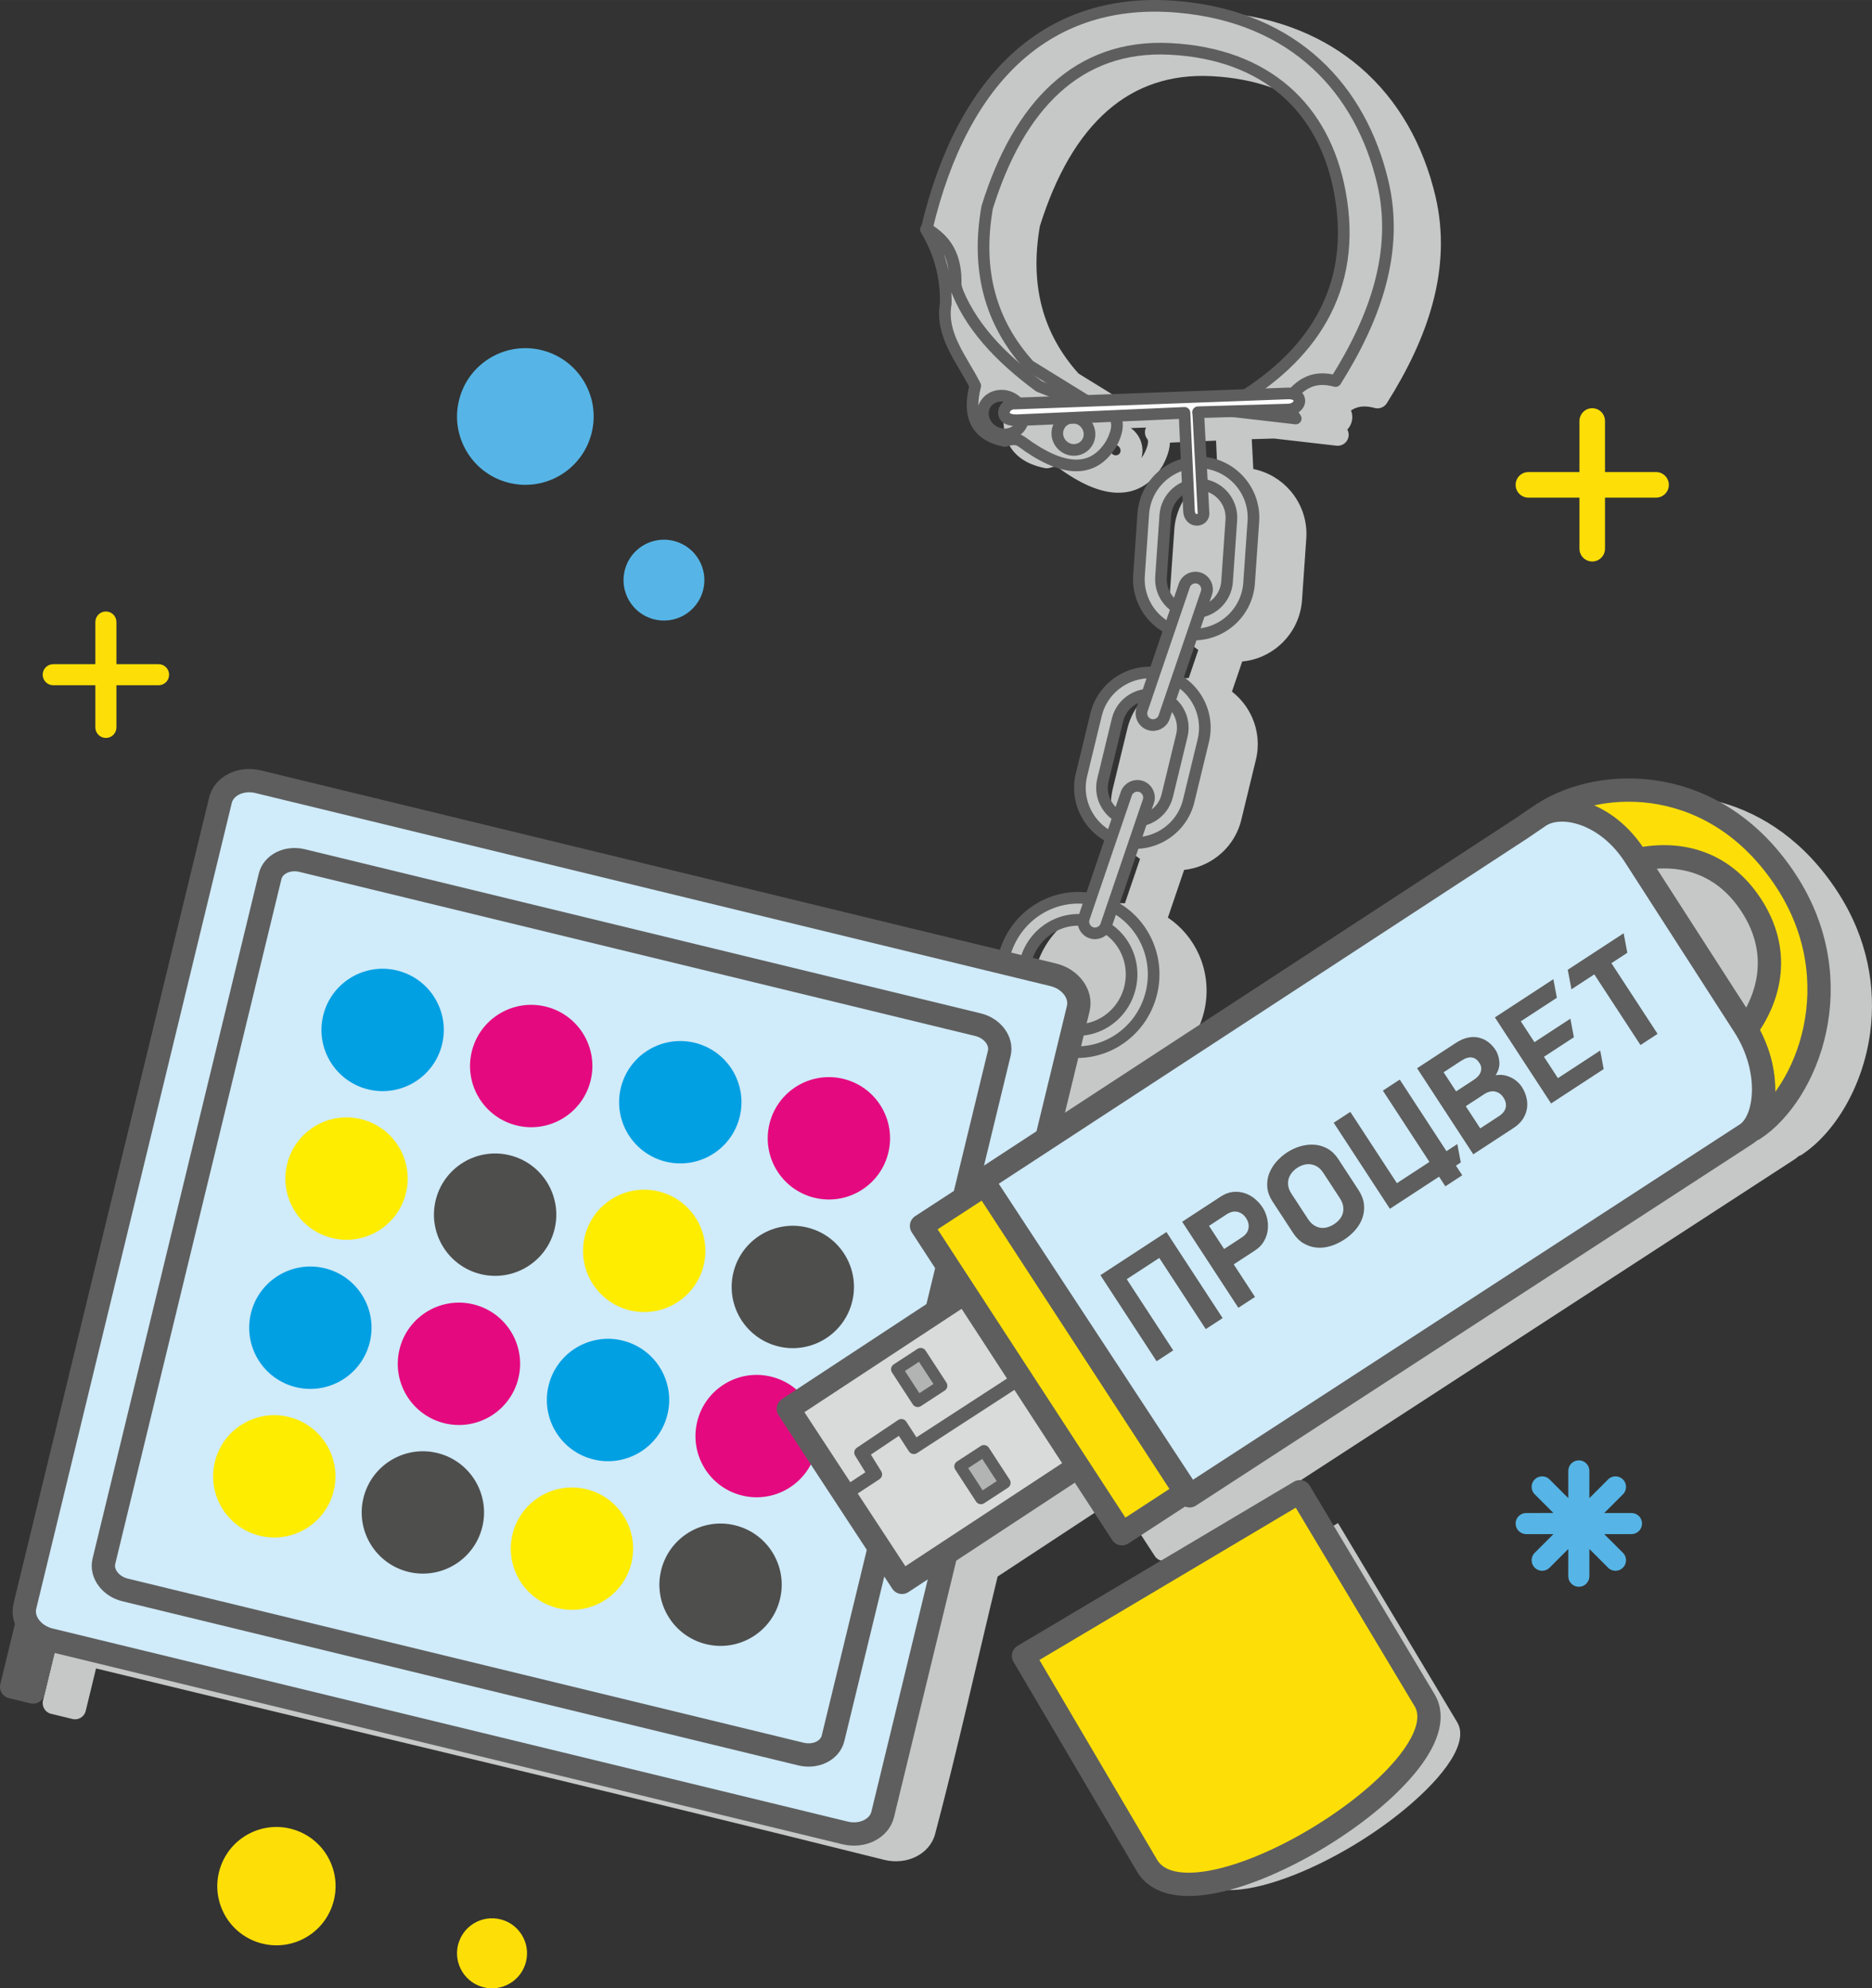 <?xml version="1.0" encoding="UTF-8"?>
<!DOCTYPE svg PUBLIC "-//W3C//DTD SVG 1.0//EN" "http://www.w3.org/TR/2001/REC-SVG-20010904/DTD/svg10.dtd">
<!-- Creator: CorelDRAW 2020 (64-Bit) -->
<svg xmlns="http://www.w3.org/2000/svg" xml:space="preserve" width="40.191mm" height="42.674mm" version="1.0" style="shape-rendering:geometricPrecision; text-rendering:geometricPrecision; image-rendering:optimizeQuality; fill-rule:evenodd; clip-rule:evenodd"
viewBox="0 0 4129.49 4384.57"
 xmlns:xlink="http://www.w3.org/1999/xlink"
 xmlns:xodm="http://www.corel.com/coreldraw/odm/2003">
 <rect x="0" y="0" width="4129.49" height="4384.57" fill="#333333" stroke="none"/>
 <defs>
  <style type="text/css">
   <![CDATA[
    .str0 {stroke:#5E5E5E;stroke-width:51.37;stroke-linecap:round;stroke-linejoin:round;stroke-miterlimit:22.926}
    .str1 {stroke:#5E5E5E;stroke-width:25.69;stroke-linecap:round;stroke-linejoin:round;stroke-miterlimit:22.926}
    .fil1 {fill:#FEFEFE}
    .fil9 {fill:#D9DADA}
    .fil10 {fill:#B2B3B3}
    .fil5 {fill:#FFED00}
    .fil8 {fill:#FDDF07}
    .fil6 {fill:#E5097F}
    .fil3 {fill:#D0EBF9}
    .fil2 {fill:#C6C7C7}
    .fil7 {fill:#4E4E4D}
    .fil15 {fill:#56B5E6}
    .fil4 {fill:#00A0E3}
    .fil11 {fill:#727271;fill-rule:nonzero}
    .fil13 {fill:#FDDF07;fill-rule:nonzero}
    .fil0 {fill:#C6C7C7;fill-rule:nonzero}
    .fil12 {fill:#5D5E5D;fill-rule:nonzero}
    .fil14 {fill:#56B5E6;fill-rule:nonzero}
   ]]>
  </style>
 </defs>
 <g id="Слой_x0020_1">
  <path class="fil0" d="M3744.82 1950.31l199.91 310.56c15.65,-28.93 25.48,-60.53 26.83,-93.41 1.58,-39.07 -8.86,-80.47 -35.91,-121.95 -27.05,-41.53 -60.17,-67.67 -95.83,-81.9 -30.2,-12.06 -62.6,-15.8 -95,-13.31zm174.88 361.03l-235.59 -366c-1.71,-2.51 -2.94,-5.36 -3.61,-8.5 -2.77,-13.06 5.57,-25.9 18.63,-28.68 52.51,-11.12 107.51,-9.74 158.48,10.6 44.59,17.8 85.62,49.9 118.54,100.44 32.93,50.52 45.64,101.54 43.66,150.15 -2.23,54.64 -23.08,105.72 -54.6,149.33 -1.93,3.07 -4.57,5.76 -7.88,7.78 -11.38,6.95 -26.27,3.34 -33.22,-8.05 -1.43,-2.36 -2.86,-4.81 -4.41,-7.09zm-1189.92 -977.57l-1.26 0.33c-3.44,5.17 -14.13,40.78 -17.08,49.45 -4.28,12.65 -18.02,19.42 -30.66,15.13 -1.76,-0.59 -3.39,-1.37 -4.9,-2.29 -15.13,-9.27 -27.49,-22.66 -35.68,-38.48 -7.89,-15.28 -11.84,-32.81 -10.58,-51.06l9.45 -136.21c1.38,-19.87 8.71,-37.97 20.11,-52.66 11.72,-15.12 27.79,-26.68 46.14,-32.83 7.46,-2.5 15.29,-1.15 21.31,2.98 4.13,-4.35 9.87,-7.19 16.33,-7.52 1.3,-0.06 2.6,-0.03 3.87,0.11 25.7,2.85 48.2,15.76 63.77,34.45 15.51,18.61 24.19,42.95 22.4,68.78l-9.45 136.21c-1.53,22.29 -10.6,42.39 -24.54,57.98 -14.18,15.85 -33.46,27 -54.98,30.96 -13.11,2.39 -25.71,-6.29 -28.1,-19.4 -0.76,-4.19 -0.39,-8.33 0.88,-12.1l14.19 -41.71c0.15,-0.46 0.13,-0.93 -0.04,-1.28 -0.13,-0.3 -0.49,-0.59 -0.98,-0.75l-0.21 -0.08zm-84.2 243l-10.84 31.81c-0.13,0.4 -0.09,0.86 0.07,1.2l0.18 0.37 0.68 0.47c0.4,0.13 0.86,0.09 1.2,-0.08 0.37,-0.18 0.7,-0.51 0.83,-0.89l11.96 -35.12c4.28,-12.65 18.02,-19.42 30.66,-15.14 2.53,0.85 4.8,2.08 6.81,3.6 15.17,11.45 26.65,27.22 33.04,45.05 6.2,17.27 7.6,36.49 2.98,55.51l-32.2 132.74c-4.47,18.4 -13.97,34.35 -26.66,46.64 -13.13,12.74 -29.71,21.65 -47.66,25.5 -13.06,2.76 -25.9,-5.58 -28.67,-18.64 -0.99,-4.6 -0.58,-9.18 0.92,-13.29l14.14 -41.5c0.05,-0.38 0.01,-0.78 -0.15,-1.11l-0.48 -0.52 -0.79 -0.27 -0.8 0.1c-0.37,0.23 -0.7,0.55 -0.82,0.92l-17.11 50.2c-4.28,12.65 -18.02,19.42 -30.66,15.13 -1.89,-0.64 -3.65,-1.49 -5.26,-2.52 -17.92,-10.68 -31.77,-26.82 -39.78,-45.55 -7.94,-18.57 -10.19,-39.81 -5.09,-60.95l32.23 -132.72c4.97,-20.55 16.32,-38.07 31.41,-50.91 15.43,-13.2 34.85,-21.44 55.46,-23.1 13.32,-1.03 24.98,8.92 26.02,22.24 0.3,3.8 -0.29,7.47 -1.62,10.8zm-54.11 54.4c-2.39,-4.87 -4,-10.12 -4.73,-15.56 -2.45,4.09 -4.33,8.61 -5.5,13.47l-32.23 132.73c-2.27,9.44 -1.59,19.01 1.47,27.65l3.7 -10.86c4.46,-13.04 13.82,-23.07 25.24,-28.7 11.3,-5.51 24.56,-6.86 37.24,-2.8l0.88 0.28c12.99,4.42 23.02,13.8 28.67,25.32l0.51 1.08 29.49 -121.59c1.22,-5.01 1.61,-10.05 1.26,-14.96 -4.92,7.22 -11.6,12.9 -19.2,16.66 -11.48,5.64 -25.14,6.95 -38.13,2.54 -12.3,-4.21 -21.93,-12.82 -27.71,-23.48l-0.97 -1.77zm-84.9 437.03c-0.04,0.39 0.05,0.8 0.25,1.12 0.16,0.27 0.44,0.5 0.78,0.61l1.15 0c0.3,-0.11 0.61,-0.38 0.79,-0.72 6.43,-11.71 21.13,-16 32.84,-9.57l1.97 1.21c26.14,15.98 46.2,40.02 57.67,68.04l0.5 1.34c10.9,27.37 13.74,58.46 6.23,89.43 -8.5,34.96 -28.72,64.02 -55.29,83.73 -27.1,20.13 -60.83,30.61 -95.55,27.93 -13.32,-0.99 -23.31,-12.61 -22.32,-25.92 0.13,-1.88 0.5,-3.7 1.03,-5.42l11.08 -45.58c2.05,-8.54 -0.53,-17.73 -6.38,-25.61 -6.79,-9.16 -17.7,-16.49 -31.05,-19.74l-63.83 -15.49c-12.17,-2.93 -19.93,-14.64 -18.24,-26.78l1.16 -7.27 1.6 -7.2c8.63,-35.58 29.34,-65.01 56.53,-84.71 27.67,-20.07 62.13,-30.16 97.5,-26.62 13.27,1.3 22.97,13.13 21.67,26.4l-0.09 0.85zm-40.82 26.49c-1.13,-1.84 -2.15,-3.75 -3.04,-5.73 -16.96,1.57 -33.11,7.84 -46.82,17.79 -15.29,11.1 -27.55,26.76 -34.52,45.58l40.27 9.78c24.7,6.01 45.27,20.09 58.48,37.91 14.15,19.1 20.14,42.56 14.52,65.73l-3.6 14.82c12.17,-3.04 23.6,-8.5 33.67,-15.97 17.83,-13.21 31.39,-32.76 37.1,-56.28 5.07,-20.92 3.22,-41.83 -4.07,-60.17l-0.38 -0.89c-5.53,-13.5 -14.04,-25.6 -24.85,-35.27 -2.04,1.15 -4.16,2.15 -6.35,3 -10.54,4.1 -22.57,4.66 -34.07,0.77 -11.34,-3.88 -20.44,-11.53 -26.33,-21.05zm65.32 -1126.18c-3.16,-3.88 -5.16,-8.8 -5.38,-14.19 -0.17,-4.14 0.69,-8.09 2.38,-11.57l-33.57 1.24c9.9,7.03 17.26,16.68 21.51,27.48 4.74,12.03 5.62,25.56 1.86,38.54 1.81,-2.45 3.56,-5.03 5.25,-7.8 5.5,-10.52 8.59,-19.18 9.25,-25.93 0.35,-3.67 -0.08,-6.28 -1.3,-7.78zm302.15 -85.38c74.41,-48.9 133.27,-109.16 167.14,-182.6 30.97,-67.14 41.29,-146 23.85,-238.1 -16.62,-87.72 -55.58,-160.07 -116.15,-210.96 -58.18,-48.87 -136.84,-78.47 -235.43,-83.55 -91.78,-4.71 -167.52,22.4 -228.4,75.13 -66.17,57.28 -115.78,145.06 -150.29,255.46 -11.39,65.08 -9.82,124.87 4.69,179.27 14.22,53.36 41.09,102.02 80.53,145.93l116.64 71.92 337.44 -12.49zm-368.72 99.05l-2.7 -0.85 -5.47 0.25c-1.33,0.38 -2.51,0.98 -3.44,1.73 -1.23,1.07 -2.27,2.39 -2.94,3.94l-0.28 0.63c-0.9,2.6 -0.72,5.51 0.32,8.16 1.12,2.88 3.28,5.35 6.15,6.76l1.48 0.64c2.55,0.84 5.23,0.74 7.62,-0.12 2.34,-0.89 4.36,-2.57 5.5,-4.81l0.27 -0.6c1.2,-2.76 1.09,-5.94 -0.03,-8.81 -1.16,-2.96 -3.42,-5.51 -6.48,-6.9zm-2252.66 2696.97l-22.76 93.74c-3.12,12.96 -16.18,20.93 -29.14,17.8l-47.3 -11.5c-12.96,-3.12 -20.92,-16.18 -17.79,-29.14l32.31 -133.1c-2.18,-5.68 -3.71,-11.56 -4.51,-17.51 -1.22,-9.01 -0.83,-18.29 1.4,-27.48l431.37 -1776.94c5.62,-23.17 21.73,-41.28 43.09,-51.76 19.9,-9.78 44.62,-12.86 69.29,-6.89l1619.01 393.02c13.62,-44.46 41.82,-80.91 77.8,-105.13 33.9,-22.79 74.75,-34.76 116.9,-32.42l33.31 -97.71c-21.75,-14.77 -38.95,-35.11 -50.04,-58.42 -13.83,-29.12 -18.18,-63.03 -10,-96.71l32.21 -132.73c8.56,-35.25 29.36,-64.42 56.74,-84.02 22.67,-16.25 49.96,-25.98 78.63,-27.26l21.03 -61.72c-17.79,-12.41 -32.64,-28.67 -43.42,-47.44 -13.87,-24.17 -20.99,-52.56 -18.95,-82.34l9.48 -136.22c2.26,-32.71 15.27,-62.24 35.31,-85.34 16.06,-18.48 36.65,-32.88 59.85,-41.49l-3.17 -68.82 -101.76 4.48 -0.31 4.73c-1.3,13.44 -6.42,28.53 -15.33,45.24l-0.7 1.2c-25.54,41.79 -59.98,60.86 -102.43,59.15 -38.13,-1.54 -81.68,-21.09 -130.08,-56.96 -0.78,-0.48 -1.83,-0.67 -3.02,-0.66l-0.15 0c-3.32,0.11 -7.78,1.3 -12.49,2.74 -4.49,1.39 -9.09,1.38 -13.33,0.25 -39.72,-8.38 -65.23,-26.99 -78.67,-54.19 -11.94,-24.14 -13.31,-53.74 -5.92,-87.83 -5.68,-10.67 -11.76,-20.99 -17.84,-31.31 -27.87,-47.36 -55.75,-94.72 -45.72,-155.76 0.33,-26 -2.76,-51.27 -9.32,-75.75 -6.71,-25.09 -17.06,-49.3 -31,-72.54 -4.85,-8.11 -4.4,-17.91 0.35,-25.38 41.56,-171.91 112.34,-303.37 209.49,-389 98.16,-86.52 222.31,-125.97 369.59,-113 127.81,11.27 229.46,55.24 306.52,121.29 84.99,72.85 139.55,172.21 166.01,283.99 18.93,79.96 14.71,158.64 -5.77,235.56 -20.19,75.81 -56.23,149.71 -101.41,221.31 -5.77,9.18 -16.72,13.13 -26.67,10.47 -14.09,-3.75 -26.45,-4.52 -37.38,-1.46 -5.02,1.41 -10.01,3.71 -14.97,6.96 2.45,5.85 3.33,12.12 2.7,18.39 -0.68,6.99 -3.22,13.8 -7.47,19.74l-3.29 3.95c5.98,10.9 2.68,24.77 -7.87,31.76 -4.93,3.27 -10.63,4.48 -16.09,3.84l-137.81 -15.85 -49.09 1.46 3.43 65.81c32.38,6.49 60.65,23.63 81.28,47.34 24.53,28.17 38.36,65.7 35.59,105.75l-9.43 136.25c-2.71,39.03 -20.79,73.56 -47.85,98.01 -22.81,20.67 -52.12,34.14 -84.07,37.14l-22.62 66.37c19.71,15.24 35.14,35.29 44.94,57.93 12.15,28.08 15.66,60.18 7.93,92l-32.23 132.72c-8.09,33.33 -27.2,61.25 -52.49,80.8 -21.11,16.32 -46.63,26.81 -73.66,29.77l-35.84 105.14c30.17,20.19 53.74,48.6 68.4,81.36 17.06,38.16 22.06,82.3 11.38,126.34 -11.73,48.32 -40.27,88.07 -77.68,114.35 -32.22,22.61 -71.08,35.27 -111.55,34.85l-27.34 112.62 996.56 -650.81 38.48 -26.25c2.17,-1.48 4.41,-2.87 6.71,-4.16 1.09,-0.97 2.27,-1.83 3.54,-2.59 76.45,-49.04 194.07,-72.66 311.45,-39.91 92.62,25.83 185.18,86.49 257.16,197 67.66,103.82 84.95,213.22 72.24,309.92 -15.96,121.34 -79.78,223.34 -151.14,270.12 -2.09,1.37 -4.32,2.37 -6.61,3.02 -3.15,2.86 -6.48,5.44 -9.96,7.7l-1227.97 797.76c-7.23,4.7 -16.04,5 -23.32,1.63l-125.84 82.01c-11.18,7.25 -26.15,4.08 -33.4,-7.11l-83.34 -127.92 -263.33 173.1c-45.69,188.18 -88.5,381.26 -137.93,568 -6.01,22.32 -21.8,39.77 -42.61,49.98 -19.88,9.78 -44.56,12.84 -69.19,6.89 -578.18,-144.55 -1159.84,-281.56 -1739.16,-422.2zm2171.54 16.86l260.1 441.44c27.03,45.89 113.3,35.49 210.51,-2.61 42.53,-16.67 86.69,-38.74 129.06,-64.01 42.38,-25.31 83.11,-53.94 118.72,-83.74 84.31,-70.56 139.21,-144.99 112.69,-189.32l-262.96 -439.16 -568.12 337.4z"/>
  <polygon class="fil1 str0" points="77.36,3506.92 124.66,3518.41 73.01,3731.18 25.7,3719.71 "/>
  <path class="fil2 str1" d="M2405.96 2031.69c-63.74,-15.47 -128.27,24.94 -144.12,90.25 -15.85,65.32 22.95,130.81 86.7,146.28 63.74,15.47 128.27,-24.94 144.12,-90.25 15.85,-65.32 -22.95,-130.81 -86.7,-146.28zm11.48 -47.3c-89.86,-21.82 -180.71,34.63 -202.9,126.07 -22.2,91.44 32.65,183.26 122.52,205.07 89.86,21.82 180.71,-34.63 202.9,-126.07 22.2,-91.44 -32.65,-183.26 -122.52,-205.07z"/>
  <path class="fil2 str1" d="M2553.35 1533.68l0 0c-39.03,-9.47 -78.71,14.7 -88.19,53.73l-32.21 132.72c-9.47,39.03 14.7,78.7 53.73,88.18l0.01 0.01c39.02,9.47 78.7,-14.7 88.18,-53.74l32.22 -132.72c9.47,-39.02 -14.7,-78.7 -53.74,-88.18zm11.49 -47.3l-0.01 -0.01c-65.04,-15.78 -131.18,24.52 -146.97,89.55l-32.22 132.72c-15.78,65.05 24.52,131.19 89.56,146.98l0 0c65.05,15.79 131.19,-24.5 146.98,-89.55l32.21 -132.72c15.79,-65.05 -24.5,-131.19 -89.55,-146.97z"/>
  <path class="fil2 str1" d="M2648.47 1068.42l-0.01 0c-40.06,-2.78 -75.11,27.72 -77.89,67.79l-9.44 136.24c-2.78,40.06 27.72,75.12 67.79,77.89l0 0c40.07,2.77 75.12,-27.72 77.89,-67.79l9.45 -136.24c2.77,-40.06 -27.73,-75.12 -67.79,-77.89zm3.37 -48.57l-0.01 0c-66.77,-4.62 -125.2,46.22 -129.82,112.99l-9.45 136.24c-4.62,66.77 46.22,125.2 112.99,129.83l0.01 0c66.77,4.62 125.2,-46.22 129.82,-112.99l9.45 -136.24c4.63,-66.77 -46.22,-125.2 -112.99,-129.83z"/>
  <path class="fil3 str0" d="M1947.2 4000.96l431.36 -1776.92c7.7,-31.73 -17.15,-65.24 -55.22,-74.48l-1753.85 -425.76c-38.07,-9.24 -75.52,9.15 -83.21,40.88l-431.36 1776.92c-7.71,31.73 17.15,65.24 55.22,74.48l1753.85 425.76c38.07,9.24 75.51,-9.15 83.21,-40.88z"/>
  <path class="fil2 str1" d="M2836.08 889.48c33,-49.45 66.74,-60.85 110.09,-49.18 87.92,-139.35 139.97,-286.73 104.04,-438.52 -48.27,-203.93 -193.49,-363.88 -451.04,-386.61 -282.67,-24.95 -474.87,151.85 -554.76,488.98 42.09,25.18 65.84,60.73 63.58,124.3 15.22,75.11 87.36,150.48 185.39,225.99l130.93 49.55 246.39 -2.77 187.59 21.62 -22.22 -33.35zm-119.01 0.46c171.49,-98.58 279.86,-248.48 238.26,-467.99 -34.57,-182.5 -161,-303.18 -374.11,-314.16 -203.62,-10.49 -334.12,125.7 -403.55,349.37 -24.41,137.95 6.63,254.33 93.12,349.18l157.25 96.96 289.03 -13.37z"/>
  <path class="fil2 str1" d="M2042.55 506.02c30.3,50.48 44.87,104.89 43.71,163.23 -12.08,69.36 35.58,122.97 65.06,181.38 -16.55,64.79 0.08,108.6 65.22,121.78 13.03,-3.99 25.81,-6.49 36.82,1.39 89.25,66.23 156.71,72.02 197.88,4.87 25.21,-47.3 13.2,-73.5 -36.04,-78.58l-122.98 -48.06c-86.13,-63.77 -155.13,-135.59 -186.4,-225.11 3.59,-62.79 -20.42,-100.44 -63.27,-120.9zm186.83 370.87c-22.83,-10.47 -48.92,-1.81 -58.08,19.3 -9.16,21.09 1.97,46.84 24.8,57.31 22.83,10.47 48.92,1.81 58.08,-19.3 9.16,-21.09 -1.97,-46.84 -24.8,-57.31zm152.54 47.3c-18,-8.26 -38.97,-0.46 -46.71,17.34 -7.75,17.83 0.62,39.06 18.62,47.32 18,8.26 38.97,0.47 46.72,-17.34 7.74,-17.82 -0.63,-39.06 -18.63,-47.32z"/>
  <path class="fil1 str1" d="M2841.3 867.56c35.24,-1.32 31.43,34.68 -0.03,35.6l-198.48 5.88c0.4,2.08 0.68,4.33 0.8,6.75l11.35 217.78c-1.44,17.35 -31.79,19.19 -32.13,-8.1l-9.9 -215.06 -370.77 16.32c-43.26,0.4 -28.7,-38.2 -4.01,-36.81l603.17 -22.36z"/>
  <path class="fil2 str1" d="M2517.16 1734.26l0 0c-13.42,-4.57 -28.12,2.66 -32.69,16.07l-93.3 273.8c-4.57,13.41 2.66,28.11 16.07,32.68l0 0c13.42,4.57 28.12,-2.65 32.69,-16.07l93.3 -273.79c4.57,-13.42 -2.65,-28.12 -16.07,-32.69z"/>
  <path class="fil2 str1" d="M2645.23 1274.93l-0.01 0c-13.41,-4.57 -28.11,2.66 -32.68,16.07l-93.31 273.8c-4.56,13.41 2.66,28.11 16.08,32.68l0 0c13.42,4.57 28.12,-2.65 32.69,-16.07l93.3 -273.79c4.57,-13.42 -2.66,-28.12 -16.07,-32.69z"/>
  <path class="fil3 str0" d="M1837.63 3833.25l366.65 -1510.39c6.54,-26.96 -14.57,-55.45 -46.93,-63.3l-1490.77 -361.89c-32.35,-7.86 -64.19,7.78 -70.73,34.74l-366.65 1510.39c-6.56,26.96 14.57,55.45 46.92,63.3l1490.78 361.89c32.35,7.86 64.19,-7.78 70.73,-34.74z"/>
  <path class="fil4" d="M875.85 2140.06c72.35,17.56 116.88,90.5 99.3,162.92 -17.59,72.45 -90.6,116.86 -162.95,99.29 -72.33,-17.56 -116.86,-90.5 -99.27,-162.94 17.58,-72.43 90.59,-116.83 162.92,-99.27z"/>
  <path class="fil4" d="M716.45 2796.7c72.35,17.57 116.87,90.53 99.29,162.95 -17.58,72.43 -90.6,116.85 -162.95,99.29 -72.33,-17.56 -116.85,-90.53 -99.27,-162.94 17.58,-72.43 90.6,-116.86 162.93,-99.3z"/>
  <path class="fil4" d="M1532.5 2299.46c72.43,17.58 116.87,90.51 99.29,162.93 -17.59,72.45 -90.53,116.87 -162.95,99.29 -72.35,-17.57 -116.87,-90.51 -99.29,-162.95 17.58,-72.43 90.59,-116.84 162.95,-99.27z"/>
  <path class="fil4" d="M1373.09 2956.1c72.43,17.58 116.88,90.53 99.29,162.95 -17.58,72.43 -90.53,116.87 -162.95,99.29 -72.35,-17.56 -116.87,-90.53 -99.29,-162.95 17.59,-72.43 90.6,-116.85 162.95,-99.29z"/>
  <path class="fil5" d="M796.27 2467.85c72.36,17.57 116.88,90.53 99.29,162.95 -17.56,72.33 -90.59,116.84 -162.94,99.27 -72.33,-17.56 -116.83,-90.59 -99.27,-162.92 17.58,-72.43 90.59,-116.86 162.92,-99.3z"/>
  <path class="fil5" d="M636.87 3124.52c72.35,17.57 116.87,90.51 99.29,162.93 -17.56,72.35 -90.58,116.79 -162.93,99.22 -72.33,-17.56 -116.85,-90.52 -99.28,-162.88 17.58,-72.43 90.59,-116.83 162.92,-99.27z"/>
  <path class="fil5" d="M1452.92 2627.26c72.43,17.58 116.87,90.53 99.29,162.95 -17.56,72.33 -90.53,116.84 -162.95,99.26 -72.35,-17.56 -116.85,-90.59 -99.29,-162.92 17.58,-72.43 90.6,-116.86 162.95,-99.29z"/>
  <path class="fil5" d="M1293.51 3283.92c72.43,17.58 116.88,90.51 99.3,162.93 -17.57,72.35 -90.52,116.8 -162.94,99.22 -72.35,-17.56 -116.87,-90.53 -99.3,-162.88 17.58,-72.43 90.59,-116.83 162.94,-99.27z"/>
  <path class="fil6" d="M1203.63 2219.63c72.35,17.56 116.87,90.51 99.29,162.93 -17.58,72.45 -90.59,116.85 -162.95,99.29 -72.33,-17.56 -116.87,-90.51 -99.29,-162.95 17.59,-72.43 90.62,-116.83 162.95,-99.27z"/>
  <path class="fil6" d="M1044.23 2876.27c72.35,17.57 116.87,90.53 99.28,162.95 -17.58,72.43 -90.59,116.86 -162.94,99.29 -72.33,-17.56 -116.88,-90.53 -99.29,-162.95 17.58,-72.43 90.62,-116.85 162.95,-99.29z"/>
  <path class="fil6" d="M1860.34 2379.05c72.33,17.56 116.79,90.48 99.2,162.9 -17.58,72.45 -90.53,116.87 -162.86,99.31 -72.42,-17.58 -116.87,-90.51 -99.29,-162.95 17.59,-72.42 90.53,-116.84 162.95,-99.26z"/>
  <path class="fil6" d="M1700.94 3035.69c72.33,17.56 116.78,90.51 99.2,162.93 -17.58,72.43 -90.53,116.87 -162.86,99.31 -72.43,-17.58 -116.87,-90.53 -99.29,-162.95 17.58,-72.43 90.53,-116.87 162.95,-99.29z"/>
  <path class="fil7" d="M1124.05 2547.43c72.35,17.56 116.87,90.53 99.29,162.95 -17.56,72.33 -90.59,116.83 -162.94,99.26 -72.33,-17.56 -116.86,-90.59 -99.3,-162.92 17.58,-72.43 90.62,-116.85 162.95,-99.29z"/>
  <path class="fil7" d="M964.64 3204.09c72.35,17.57 116.88,90.51 99.3,162.93 -17.57,72.35 -90.58,116.79 -162.94,99.22 -72.33,-17.56 -116.87,-90.53 -99.3,-162.88 17.58,-72.43 90.61,-116.83 162.94,-99.27z"/>
  <path class="fil7" d="M1780.76 2706.84c72.33,17.56 116.78,90.51 99.2,162.93 -17.56,72.33 -90.52,116.85 -162.85,99.29 -72.43,-17.58 -116.86,-90.6 -99.3,-162.93 17.58,-72.42 90.53,-116.87 162.95,-99.29z"/>
  <path class="fil7" d="M1621.35 3363.51c72.33,17.56 116.79,90.49 99.21,162.91 -17.57,72.35 -90.52,116.8 -162.85,99.24 -72.42,-17.58 -116.87,-90.53 -99.3,-162.88 17.58,-72.43 90.52,-116.85 162.94,-99.27z"/>
  <path class="fil8 str0" d="M2257.77 3651.46l272.29 462.18c97.93,166.21 705.98,-208.17 612.5,-364.3l-275.32 -459.81 -609.47 361.92z"/>
  <path class="fil8 str0" d="M3608.07 1896.54c91.09,-20.38 189.87,-0.5 255.22,99.81 65,99.78 43.49,200.34 -13.21,276.24 50.95,83.41 48.34,175.08 18.55,217.41 119.22,-78.15 216.04,-325.33 71.89,-546.62 -154.98,-237.89 -408.08,-231.94 -535.92,-149.48 50.75,-21.11 140.92,5.5 198.77,95.34l4.71 7.31z"/>
  <path class="fil3 str0" d="M2167.49 2602.97l1189.54 -776.9 38.5 -26.24c47.02,-32.06 148.03,-9.63 210.55,87.49l241.36 374.91c62.95,97.77 49.77,209.25 4.71,238.52l-1227.96 797.75 -456.7 -695.53z"/>
  <polygon class="fil9 str0" points="1989.82,3489.35 1738.93,3106.73 2259.84,2764.31 2510.73,3146.93 "/>
  <polygon class="fil8 str0" points="2615.19,3290.82 2475,3382.15 2032.79,2703.34 2172.97,2612.02 "/>
  <path class="fil10 str1" d="M1978.41 3019.46l52.58 -34.25 45.91 70.47 -52.56 34.25 -45.92 -70.47zm139.55 214.2l52.56 -34.25 45.92 70.46 -52.58 34.26 -45.91 -70.47z"/>
  <polygon class="fil11 str1" points="1863.98,3291.54 1926.47,3250.43 1898.33,3204.9 1897.27,3203.19 1899.33,3201.81 1986.24,3143.44 1988.41,3141.99 1989.56,3143.77 2017.87,3187.28 2254.63,3033.63 2256.91,3037.13 2018,3192.16 2015.85,3193.56 2014.71,3191.81 1986.43,3148.34 1903.73,3203.88 1931.88,3249.43 1932.95,3251.17 1930.86,3252.53 1866.28,3295.02 "/>
  <polygon class="fil12" points="3554.65,2123.94 3656.47,2279.82 3618.74,2304.47 3516.92,2148.59 3466.51,2181.52 3466.47,2181.45 3458.37,2138.51 3581.64,2057.99 3589.73,2101.02 "/>
  <polygon class="fil12" points="3436.63,2377.48 3405.86,2330.37 3471.85,2287.26 3464.14,2246.33 3384.82,2298.16 3354.77,2252.14 3434.32,2200.17 3426.59,2159.27 3297.62,2243.52 3421.57,2433.27 3537.59,2357.47 3529.9,2316.55 "/>
  <path class="fil12" d="M3321.54 2442.23c-1.56,7.19 -6.61,13.61 -15.18,19.21l-41.07 26.82 -31.92 -48.88 40.79 -26.65c8.19,-5.35 16.11,-7.26 23.71,-5.78 7.64,1.52 13.85,5.96 18.68,13.37 4.84,7.4 6.5,14.68 4.98,21.92zm-137.07 -77.71l38.84 -25.38c8.94,-5.84 16.72,-8.25 23.34,-7.27 6.63,1 12.25,5.01 16.88,12.1 4.01,6.14 4.99,12.53 2.96,19.18 -2.04,6.65 -7.07,12.58 -15.07,17.81l-39.39 25.74 -27.56 -42.18zm162.98 21.1c-3.77,-3.38 -8.02,-6.32 -12.69,-8.73 -4.71,-2.47 -9.86,-4.34 -15.29,-5.56 -5.38,-1.2 -11.11,-1.42 -17.01,-0.64l-3.27 0.42 1.67 -2.85c5.32,-9.1 7.48,-18.56 6.48,-28.09 -1.04,-9.69 -3.84,-18.06 -8.29,-24.87 -4.4,-6.73 -9.77,-12.55 -15.96,-17.28 -6.18,-4.71 -13.07,-7.99 -20.55,-9.81 -7.44,-1.83 -15.56,-1.89 -24.12,-0.17 -8.57,1.72 -17.71,5.73 -27.19,11.92l-85.23 55.68 123.94 189.75 88.89 -58.06c8.89,-5.81 15.8,-12.47 20.54,-19.83 4.71,-7.32 7.75,-15.08 8.98,-23.07 1.21,-7.98 0.8,-16.22 -1.21,-24.45 -2.03,-8.25 -5.57,-16.29 -10.53,-23.89 -2.33,-3.58 -5.42,-7.1 -9.16,-10.46z"/>
  <path class="fil12" d="M2955.54 2642.07c4.08,6.25 6.56,12.25 7.41,17.97 0.86,5.74 0.53,11.07 -0.98,15.99 -1.5,4.91 -3.94,9.32 -7.28,13.21 -3.36,3.89 -7.24,7.27 -11.66,10.16 -4.4,2.88 -9.12,5.12 -14.12,6.68 -5.01,1.57 -10.06,2.04 -15.18,1.46 -5.11,-0.6 -10.12,-2.44 -15.02,-5.53 -4.91,-3.09 -9.4,-7.77 -13.48,-14l-36.2 -55.41c-4.09,-6.26 -6.52,-12.2 -7.32,-17.84 -0.8,-5.63 -0.45,-10.92 1.06,-15.84 1.51,-4.92 3.96,-9.4 7.35,-13.43 3.37,-4.06 7.29,-7.52 11.69,-10.4 4.42,-2.89 9.1,-5.04 14.1,-6.45 4.96,-1.42 10,-1.83 15.1,-1.23 5.12,0.6 10.1,2.39 14.94,5.39 4.84,3 9.3,7.61 13.39,13.87l36.2 55.4zm-26.78 -108.9c-9.04,-5.12 -18.7,-8.1 -28.68,-8.88 -10.1,-0.8 -20.51,0.31 -30.93,3.25 -10.51,2.99 -20.5,7.53 -29.73,13.57 -9.24,6.03 -17.5,13.25 -24.56,21.49 -7.02,8.23 -12.3,17.18 -15.68,26.61 -3.36,9.37 -4.55,19.31 -3.57,29.55 0.99,10.17 4.78,20.38 11.27,30.33l45.57 69.74c6.63,10.15 14.42,17.88 23.16,22.98 8.82,5.15 18.29,8.25 28.15,9.24 9.93,1 20.27,-0.07 30.76,-3.16 10.54,-3.13 20.84,-7.95 30.61,-14.33 9.77,-6.38 18.33,-13.88 25.44,-22.28 7.04,-8.36 12.17,-17.41 15.24,-26.9 3.07,-9.42 4.03,-19.35 2.86,-29.48 -1.16,-10.07 -5.12,-20.32 -11.73,-30.45l-44.84 -68.63c-6.5,-9.96 -14.35,-17.58 -23.34,-22.66z"/>
  <path class="fil12" d="M2754.07 2708.76c-1.26,7.76 -6.26,14.46 -14.94,20.13l-38.83 25.36 -33.34 -51.03 38.83 -25.37c8.51,-5.56 16.58,-7.4 24.28,-5.5 7.69,1.83 13.96,6.5 18.82,13.95 4.74,7.25 6.47,14.76 5.18,22.46zm14.24 -64.94c-6.69,-5.65 -14.19,-9.89 -22.33,-12.61 -8.14,-2.73 -16.84,-3.69 -25.88,-2.83 -9.02,0.84 -18.29,4.35 -27.58,10.42l-84.74 55.36 123.95 189.74 36.66 -23.94 -46.93 -71.84 46.99 -30.7c8.73,-5.7 15.44,-12.63 19.92,-20.62 4.5,-7.99 7.27,-16.45 8.22,-25.11 0.96,-8.67 0.4,-17.41 -1.65,-25.92 -2.05,-8.52 -5.39,-16.35 -9.91,-23.28 -4.41,-6.73 -10.03,-13.03 -16.71,-18.67z"/>
  <polygon class="fil12" points="3214.73,2522.83 3190.79,2538.47 3087.71,2380.66 3050.5,2404.96 3153.23,2562.21 3081.43,2609.11 2978.7,2451.86 2942.05,2475.82 3066,2665.56 3174.46,2594.71 3188.35,2615.98 3225.55,2591.68 3211.66,2570.4 3222.38,2563.41 "/>
  <polygon class="fil12" points="2697.02,2906.59 2573.06,2716.84 2427.42,2811.98 2551.37,3001.73 2588.02,2977.79 2485.47,2820.82 2557.27,2773.91 2659.81,2930.89 "/>
  <path class="fil13" d="M3653.16 1040.97l-112.66 0 0 -112.66c0.01,-15.55 -12.6,-28.15 -28.16,-28.15 -15.56,0 -28.16,12.61 -28.16,28.16l0 112.67 -112.68 -0.02c-15.52,0 -28.14,12.63 -28.14,28.17 0,15.56 12.62,28.17 28.15,28.17l112.65 0 0 112.66c0.02,15.55 12.63,28.17 28.18,28.17 15.57,0 28.17,-12.63 28.17,-28.17l-0.01 -112.66 112.66 0c15.56,0 28.18,-12.62 28.18,-28.17 0,-15.55 -12.63,-28.17 -28.17,-28.17l-0.01 0z"/>
  <path class="fil14" d="M3598.95 3336.45l-60.18 0 42.53 -42.53c3.63,-4.22 5.61,-9.6 5.61,-15.13 0,-12.82 -10.41,-23.24 -23.24,-23.24 -5.54,0 -10.91,1.99 -15.11,5.59l-42.53 42.53 -0.02 -60.16c0.02,-12.85 -10.39,-23.25 -23.22,-23.25 -12.83,0 -23.24,10.4 -23.24,23.24l0 60.18 -42.53 -42.53c-4.2,-3.61 -9.58,-5.6 -15.11,-5.6 -12.83,0 -23.24,10.42 -23.24,23.24 0,5.54 1.98,10.91 5.59,15.11l42.53 42.53 -60.2 0.02c-12.81,-0.02 -23.23,10.4 -23.23,23.22 0,12.84 10.42,23.24 23.24,23.24l60.18 0.01 -42.54 42.54c-3.59,4.18 -5.57,9.56 -5.57,15.09 0,12.84 10.41,23.24 23.24,23.24 5.54,0 10.91,-1.98 15.11,-5.58l42.53 -42.54 -0.01 60.2c0.01,12.81 10.42,23.23 23.25,23.23 12.83,0 23.24,-10.42 23.24,-23.24l0 -60.19 42.53 42.54c4.2,3.6 9.58,5.58 15.11,5.58 12.83,0 23.24,-10.4 23.24,-23.24 0,-5.54 -1.98,-10.91 -5.59,-15.11l-42.55 -42.52 60.18 0c12.85,-0.01 23.26,-10.41 23.26,-23.25 0,-12.82 -10.41,-23.24 -23.23,-23.24l-0.03 0.02z"/>
  <path class="fil8" d="M666.63 4276.68c-64.85,31.39 -142.86,4.26 -174.25,-60.59 -31.39,-64.85 -4.27,-142.86 60.59,-174.26 64.85,-31.39 142.86,-4.26 174.25,60.59 31.39,64.86 4.26,142.87 -60.59,174.26z"/>
  <path class="fil8" d="M1119.03 4376.83c-38.39,18.58 -84.55,2.52 -103.13,-35.86 -18.58,-38.39 -2.53,-84.55 35.85,-103.13 38.39,-18.58 84.55,-2.53 103.14,35.86 18.58,38.38 2.52,84.55 -35.86,103.13z"/>
  <path class="fil15" d="M1487.47 1193.06c47.61,12.61 75.98,61.41 63.37,109.02 -12.61,47.61 -61.42,75.99 -109.03,63.38 -47.61,-12.61 -75.98,-61.42 -63.37,-109.03 12.61,-47.61 61.42,-75.99 109.03,-63.37z"/>
  <path class="fil15" d="M1197.45 772.77c80.45,21.3 128.39,103.77 107.09,184.22 -21.31,80.46 -103.78,128.39 -184.23,107.09 -80.45,-21.31 -128.39,-103.78 -107.08,-184.23 21.3,-80.45 103.77,-128.39 184.22,-107.08z"/>
  <path class="fil13" d="M349.79 1464.61l-92.95 0 0 -92.94c0,-12.85 -10.41,-23.27 -23.24,-23.27 -12.82,0 -23.23,10.42 -23.23,23.24l0 92.95 -92.95 0.02c-12.83,-0.02 -23.24,10.39 -23.24,23.22 0,12.82 10.41,23.24 23.24,23.24l92.95 0.01 0 92.95c0,12.81 10.41,23.22 23.23,23.22 12.83,0 23.24,-10.41 23.24,-23.24l0 -92.95 92.95 0.02c12.83,-0.01 23.24,-10.43 23.24,-23.25 0,-12.83 -10.41,-23.24 -23.24,-23.24l0 0.02z"/>
 </g>
</svg>
